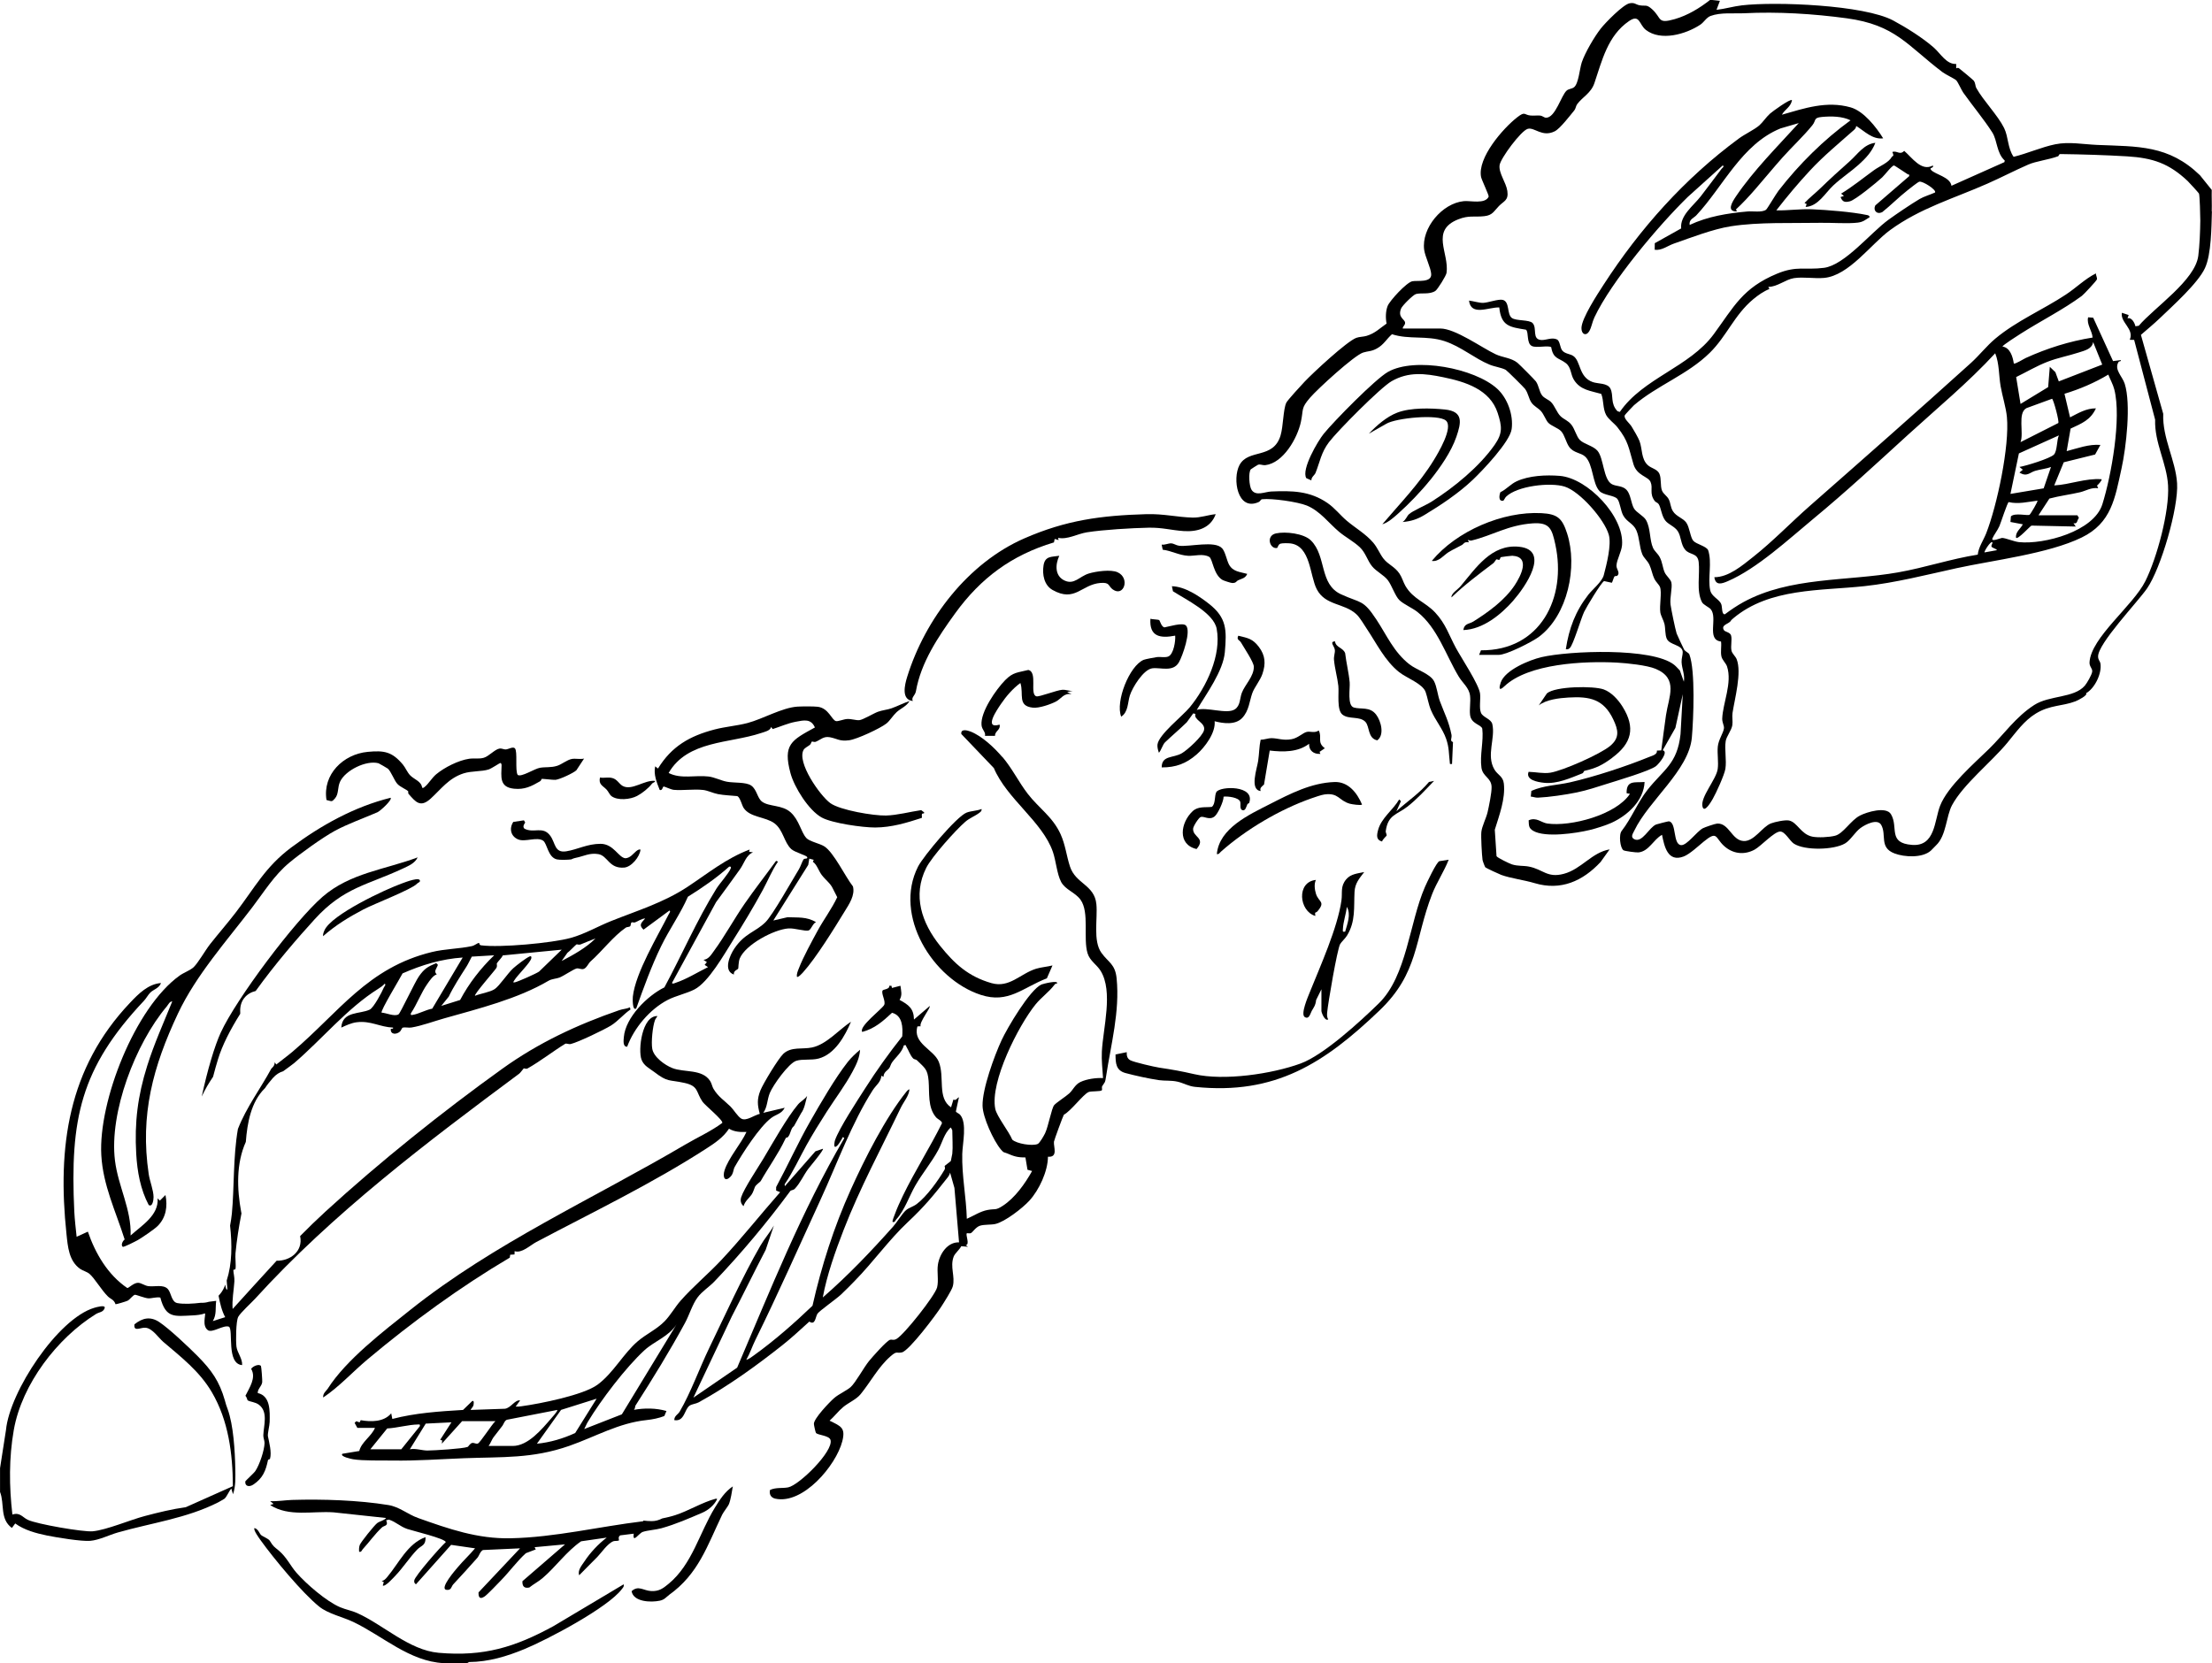 <?xml version="1.0" encoding="UTF-8"?>
<svg id="Ebene_1" data-name="Ebene 1" xmlns="http://www.w3.org/2000/svg" viewBox="0 0 483.87 363.9">
  <path d="M483.85,46.27c-.11,3.4-.11,9.35-1.52,12.39-1.54,3.33-7.1,8.3-9.92,11.01-1.26,1.21-2.77,2.44-4.09,3.6l4.88,17.27c-.21,5.32,2.71,10.15,3.03,15.19.34,5.32-3.52,18.6-6.56,23.01-2.06,2.99-10.79,12.1-10.72,14.92.02.76.42.99.51,1.48.37,2.17-1.22,5.47-3.15,6.55.48.4-1.73,1.54-2.31,1.76-2.91,1.11-5.53.76-8.66,2.67-2.57,1.57-4.22,3.95-6.31,6.48-3.39,4.1-9.58,9.02-12.03,13.58-1.3,2.43-1.23,6.64-3.49,8.78-.36.34-.89.94-1.14,1.16-1.83,1.65-5.81,1.44-7.96.61-3.38-1.29-1.68-4.04-2.89-6.22-.83-1.49-3.49-.11-4.55.67-1.19.88-2.18,2.66-3.36,3.36-2.44,1.45-8.84,1.6-11.21.05-.88-.57-1.92-2.65-2.98-2.65-1.33,0-4.21,3.21-5.62,3.97-2.32,1.25-4.83.9-6.73-.87s-1.36-3.37-4.39-.89c-1.11.91-3.05,2.74-4.38,3.25-3.5,1.33-4.23-2.21-4.74-4.74-1.9,1.04-2.84,3.6-5.14,3.85-.48.05-2.99-.28-3.29-.47-.74-.48-1.08-3.48-.36-4.28,2.07-2.66,3.57-6.35,5.6-8.92,3.52-4.45,6.54-5.67,7.24-12.21l.49-8.74-1.61,7.37-2.78,4.9c1.37.32-.81,2.94-1.44,3.45-1.32,1.07-8.75,3.26-10.86,3.93-1.77.56-4.32,1.41-6.51,1.85-2.44.5-6.03,1.03-8.49,1.14-.56.02-1.02-.19-1.56-.24l.13-1.24c2.69-1.21,5.62-1.23,8.44-1.87,5.33-1.21,12.27-3.49,17.34-5.56.7-.28,1.83-.55,1.68-1.39l.96-.04c.35-2.56.65-5.15,1.03-7.71.6-4.03,2.79-8.01-2.25-10.13-1.93-.81-6.31-1.25-8.48-1.37-7.16-.38-19.37.19-24.62,5.18-1.27,1.21-1.17.29-.81-.8.93-2.76,6.26-4.95,8.95-5.58,5.98-1.39,24.26-2.15,29.02,1.7.45.36.82.83,1.23,1.23l.87,2.45c.27-1.48-.45-2.9-.5-4.3-.03-.83.28-1.63.25-2.21-.1-1.64-2.87-1.45-3.5-2.91-.38-.88-.27-2.27-.49-3.2-.2-.84-.8-1.81-.91-2.54-.23-1.49.38-4.47-.08-5.57-.23-.55-.9-1.12-1.21-1.75-.47-.95-.63-2.11-1.09-3.09s-1.23-1.48-1.58-2.36c-.64-1.63-.59-3.56-1.26-5.14s-2.05-1.81-2.88-3.28c-.6-1.05-.68-2.82-1.29-3.63s-3.04-.8-3.92-1.74c-1.57-1.67-1.36-5.82-3.09-7.5-.96-.93-2.57-.78-3.55-2.18-.67-.96-.98-2.55-1.72-3.38-.66-.74-2.23-1.19-2.88-1.92-.5-.56-.94-1.82-1.56-2.51s-1.52-1.05-2.08-1.86c-.64-.95-.66-1.95-1.39-2.99-.21-.3-3.98-4.05-4.24-4.18-.95-.5-2.43-.68-3.54-1.14-3.3-1.36-6.23-3.96-9.87-5.15-3.92-1.28-7.7-.28-11.47-1.5-1.23,1.08-1.78,2.28-3.29,3.11-1.25.7-1.91.54-3.03.9-1.98.65-9.95,7.96-11.58,9.85-2.08,2.41-1.41,2.46-2.03,5.35-.76,3.51-3.83,8.99-7.8,9.44-.55.06-1.03-.25-1.56-.1-.09.03-1.53.94-1.59,1.01-.57.68-.36,3.7.17,4.5.95,1.44,2.9.41,4.31.35,4.56-.19,8.41-.14,12.28,2.51,1.63,1.12,2.78,2.66,4.23,3.89,1.9,1.6,4.18,2.9,5.79,4.8.95,1.12,1.42,2.42,2.21,3.45,1.05,1.37,2.49,1.75,3.55,3.35.56.85.81,1.85,1.28,2.66,1.7,2.91,4.33,3.5,6.5,5.81,2.34,2.5,3.03,4.97,4.55,7.77,1.18,2.18,5.04,7.98,5.28,9.99.15,1.24-.25,3.17.21,4.22.42.98,2.21,1.31,2.47,2.45.71,3.12-1.37,6.78.44,9.9.73,1.26,1.89,1.47,2.08,3.1.38,3.32-1.02,6.99-1.98,10.11l.38,5.78c.17.35,2.84,1.63,3.37,1.8,1.33.42,2.5.24,3.71.48,3.11.6,3.99,2.55,7.62,1.59,3.88-1.03,6.13-4.69,10.04-5.35l-1.98,2.76c-3.91,4.19-8.7,6.33-14.4,4.63-2.42-.72-5.22-1.05-7.31-1.8-.4-.14-3.38-1.52-3.5-1.67s-.57-1.35-.61-1.61c-.15-1.04-.37-5.13-.26-6.14.13-1.23,1.03-2.92,1.36-4.3.3-1.29.92-4.32.88-5.54-.06-2.04-1.94-2.21-2.22-4.21-.39-2.77.51-5.76.18-8.55-.28-.92-2.43-1-2.67-3-.15-1.31.16-2.87,0-4.19-.2-1.75-1.62-2.76-2.47-4.18-2.84-4.71-4.64-10.67-9.05-14.16-1.09-.86-2.99-1.68-3.92-2.56s-1.69-3.27-2.55-4.39-2.51-1.89-3.44-3.03c-1.05-1.28-1.41-2.98-2.7-4.19-1.36-1.27-3.14-2.2-4.53-3.37-2.25-1.89-4.15-4.55-7.06-5.74-1.99-.81-7.61-1.61-9.74-1.38-.41.05-.34.43-.83.64-4.62,2.02-5.72-5.13-4.16-8.09,1.93-3.67,7.41-1.2,9-6.51.6-2.01.56-5.63,1.24-7.13.25-.56,3.34-3.91,4.01-4.62,1.81-1.92,9.26-8.85,11.32-9.6.68-.25,1.57-.22,2.27-.44,1.87-.58,2.81-1.61,4.35-2.68-.24-1.2-.22-2.67.22-3.83s4.14-5.18,5.41-5.43c1.09-.22,4.23.37,4.13-1.56-.07-1.37-1.33-3.79-1.54-5.33-.63-4.76,3.96-10.19,8.68-10.64,1.43-.14,4.68.71,5.43-.99.11-.24-1.53-3.65-1.66-4.29-.83-4.19,4.79-10.65,7.92-13.08,1.75-1.36,1.46-.52,2.85-.38.73.08,1.46-.05,2.19.02.45.05.84.46,1.24.47,2.07.02,3.33-4.92,4.54-5.96.42-.36,1.11-.35,1.58-.7,1.01-.76,1.24-4.06,1.7-5.44.7-2.11,2.77-5.64,4.16-7.41.99-1.26,4.87-5.25,6.3-5.53,1.11-.22,1.33.27,2.17.43,1.3.25,1.47-.29,2.73.84,2.21,1.98,1.08,3.31,4.96,2.2,2.87-.83,5.47-2.41,7.79-4.24l2.11.23-.74,1.97c1.87-.21,3.67-.76,5.54-.98,7.37-.86,26.75-.1,33.12,3.32,2.82,1.51,6.48,3.81,8.86,5.91,1.5,1.32,2.81,3.74,4.91,3.58v.98c.22-.12.4-.16.62-.02s3.1,2.54,3.22,2.71c.43.62.28,1.1.58,1.64,1.53,2.75,4.68,5.93,6.06,8.72.96,1.95.75,4.39,2.08,6.3,2.99-.72,6.11-2.13,9.11-2.74s6.11.01,9.23.14c8.85.37,15.56-.01,22.42,6.63l2.58,3.21c-.04,1.55.05,3.12,0,4.68ZM306.81,71.88h8.25c3.29,0,9.11,4.23,12.1,5.63,1.57.74,3.4.76,4.78,1.87.42.34,3.8,3.74,4.04,4.08.66.96.71,2.24,1.36,3.07.5.64,1.42.9,1.97,1.47.8.82,1.23,2.27,2.08,3.09.74.7,1.6.9,2.35,1.84s1.09,2.56,1.84,3.33c.86.89,2.91,1.29,3.83,2.33,1.44,1.62,1.28,6.37,3.22,7.37.95.49,2.29.28,3.19,1.24s.97,2.96,1.61,4.05c.53.9,2.12,1.63,2.64,2.55,1.03,1.84.74,4.33,1.53,6.09.33.73,1.04,1.23,1.45,2,.61,1.12.63,2.3,1.09,3.34.33.76,1.31,1.51,1.47,2.22.26,1.14-.38,3.31-.18,4.85.16,1.15,1,5.24,1.33,6.31.06.19,1.53,3.37,1.64,3.53.35.5,1.01.68,1.15,1.06,1.33,3.56.9,14.09.54,18.17-.63,7.17-9.45,13.79-12.6,20.4-.3.63-.88,1.38-.02,1.84,1.76.93,3.25-2.58,4.81-3.21.23-.09,2.62-.7,2.76-.69,1.77.17.83,5.11,2.72,5.21,1.27.06,3.35-2.92,4.71-3.68.43-.24,2.73-1.02,3.17-1.04,2.6-.12,3.17,3.66,5.75,3.82,2.34.14,4.1-3.14,6.01-3.86.87-.33,3.07-.8,3.94-.63,1.82.37,2.59,3.01,5.09,3.53,1.26.26,3.74.13,5-.2,1.79-.46,3.41-3.37,5.43-4.41,1.49-.77,5.74-2.07,6.79-.29,1.7,2.88-.78,6.31,4.62,6.71,5.09.37,4.85-5.31,6.13-8.58,1.67-4.27,7.47-9.27,10.71-12.44s5.82-6.98,9.87-9.59c3.35-2.15,8.68-1.49,11.05-4.21.49-.56,1.53-2.37,1.63-3.06.11-.77-.64-1.09-.58-2.08.31-5.44,9.54-12.37,12.22-17.77,2.54-5.11,5.28-15.27,4.96-20.91-.28-4.92-2.99-9.27-2.83-14.4l-4.59-17.46-.96-.02c1.04-2.38-2.1-3.76-1.72-5.91l1.48.49-.25.74c.87-.34,1.59,1.01,1.73,1.72l.73-.11c3.43-4.02,12.32-9.92,13.02-15.29.29-2.24.42-5.47.44-7.75,0-.87-.11-5.48-.29-5.89-.08-.17-2.15-2.43-2.45-2.72-4.1-3.87-7.61-5.07-13.29-5.42-4.62-.28-9.96-.44-14.55-.5-.42,0-.3.4-.55.49-2.11.77-4.79,1.06-6.52,1.82-3.04,1.33-5.81,2.79-8.89,4.15-7.41,3.28-14.68,5.33-21.33,10.19-4.23,3.1-8.99,9.95-14.42,10.45-2.09.19-4.54-.27-6.6.05-1.85.29-3.65,1.93-5.6,1.91l.24.47c-1.22.46-2.54,1.39-3.55,2.24-4.12,3.44-5.78,8.05-9.48,11.7-4.87,4.81-11.53,7.14-16.59,11.48-.22.19-1.95,2.05-2.01,2.18-.33.72,1,1.72,1.47,2.47.44.69,1.47,2.48,1.74,3.19.66,1.75.33,3.94,1.84,5.3.76.69,2.09.84,2.53,1.9s.15,2.6.55,3.64c.3.77,1.12,1.16,1.5,1.95.42.87.34,1.68.89,2.56.73,1.18,2.21,1.5,2.92,2.5.75,1.06.88,3.25,1.55,3.99s2.84,1.16,3.24,2.05c.89,2.73-.1,5.99.43,8.68.31,1.57,2.06,2,2.46,3.2.22.65.04,2.24.78,2.13,1.28-.96,2.62-1.87,4.02-2.64,10.21-5.59,22.64-4.54,33.86-6.52,5.89-1.04,11.53-2.95,17.42-3.88.17-1.62,1.25-3.15,1.85-4.67,2.37-6.05,5.14-19.1,4.53-25.45-.2-2.1-1.01-4.59-1.38-6.75-.41-2.4-.27-4.9-1.18-7.19-5.92,6.42-12.64,11.97-19.09,17.85-6.94,6.33-13.47,12.4-20.74,18.41-5.34,4.42-12.28,10.86-18.65,13.6-1.37.59-2.68,1.03-2.96-.86,3.13,0,6.1-2.55,8.49-4.44,4.35-3.44,8.27-7.54,12.44-11.2,11.79-10.36,23.58-20.74,35.22-31.26,1.84-1.67,3.4-3.69,5.3-5.29,4.61-3.87,10.46-6.35,15.46-9.66,2.25-1.48,4.17-3.43,6.57-4.63-.05.43.31.91.21,1.31-.07.3-2.85,3.28-3.29,3.61-4.07,3.01-9.05,5.51-13.39,8.28-.41.26-4.11,2.61-3.96,2.81,1.68.26,2.24,2.25,2.46,3.7.26.22,2.13-.98,2.62-1.2,4.66-2.12,9.55-3.66,14.62-4.47-.12-1.53-1.37-2.93-.98-4.43l1.11.09,4.34,9.49,1.69-.22c.09.37-.34.19-.49.42-1.03,1.63.83,3.12,1.35,4.75,1.41,4.42.33,13.88-.69,18.52-1.43,6.52-2.2,11.97-8.74,15.14-7.3,3.55-19.43,4.97-27.33,6.7-6.62,1.45-13.4,3.2-20.15,3.93-9.64,1.05-20.75.36-28.69,7.02-.74.62-.42.46-.7.74-.58.58-2.03.79-1.37,1.87.25.4,1.34.44,1.56,1.15.27.91-.13,2.32.1,3.35.14.64.87,1.22,1.12,1.84,1.17,2.93-.42,8.65-.9,11.78-.13.87.09,1.81-.04,2.67-.17,1.13-1.29,2.46-1.45,3.48-.29,1.85.23,4.17-.07,6.08-.2,1.29-2.05,5.36-2.77,6.59-.3.52-1.81,3.16-2.22,1.73-.59-2.06,2.99-5.97,3.31-8.28.21-1.54-.13-3.34.02-4.9s1.25-3.01,1.35-4.04c.06-.55-.41-1.26-.38-2.11.13-3.4,2.23-7.79,1.05-11.4-.24-.72-1.07-1.42-1.23-2.21-.22-1.05.06-2.18-.08-3.24-3.28-.37-.63-5.18-2.27-7.09-.34-.39-1.6-.97-1.88-1.49-1.31-2.45-.43-6.17-.74-8.81-.25-2.09-1.93-1.47-2.96-2.7-.98-1.16-.84-2.86-1.61-4.05-.7-1.08-2.09-1.45-2.78-2.39-.78-1.06-.88-2.71-1.4-3.53-.22-.34-.65-.4-.86-.68-1.26-1.71-.31-2.77-.92-4.18-.53-1.24-2.97-1.33-3.74-3.89-1.05-3.51-1.06-5-3.51-8.08-.69-.87-1.95-1.72-2.47-2.69-.76-1.45-.48-3.13-1.06-4.6-2.33-.69-4.58-.81-6-3.11-.74-1.21-.55-2.71-1.77-3.64-1.51-1.16-2.73-.85-3.18-3.47-.67-.45-3.18.21-4.19-.24-1.28-.57-.67-3.08-1.33-3.59-3.6-.58-5.42-.79-5.84-4.87-2.29-.09-6.2,1.98-6.62-1.5.93.11,2.16.51,3.06.5,1.11-.02,3.39-.9,4.33-.65,1.57.42.85,3.11,1.98,3.95.93.69,3.8.34,4.54,1.12,1.07,1.14-.25,3.63,1.98,3.71.97.03,2.27-.63,3.32-.14.74.35.64,1.8,1.22,2.47s1.64.71,2.29,1.1c1.79,1.08,1.18,4.68,4.37,5.78,1.16.4,3.23.16,3.85,1.44.74,1.51-.09,3.21,1.54,4.93l.51.15c5.09-7.41,15.24-9.78,20.54-17,4.45-6.06,6.31-10.11,13.84-13.24,4.35-1.81,6.18-.75,10.29-1.29,4.52-.59,10.25-7.74,14.1-10.52,1.9-1.37,4.82-3.35,6.8-4.53.92-.55,2.36-.96,3.38-1.43.4-.55-2.72-2.57-3.45-2.36-.35.1-2.11,1.52-2.57,1.88-1.91,1.49-3.65,3.28-5.55,4.79-1.17.55-2.03-.4-1.5-1.48l7.41-6.4c.1-.49-.11-.3-.31-.42-.55-.32-2.83-1.92-3.01-1.92-.46,0-2.02,2.08-2.58,2.6-1.16,1.07-5.84,4.93-7.07,5.24-1.14.28-1.61.12-2.04-.93l.74-.25-.62-.5c2.53-1.53,4.8-3.4,7.19-5.13,1.27-.92,3.19-1.62,3.88-2.89.15-.27.63-.02.14-1.09,1-.39,1.64.77,2.59-.25,1.71,1.46,3.78,4.6,6.27,3.2.33.65-.92.37-.37.99.84.96,4.18,1.53,4.44,3.45l11.58-5.17.08-.34c-1.82-1.68-1.59-4.35-2.72-6.15-1.75-2.76-4.44-6.01-6.36-8.72-.41-.59-1.16-2.32-1.54-2.7-.34-.34-2.29-1.25-3.01-1.79-7.76-5.89-10.29-10.33-20.96-11.78-7.33-.99-15.07-1.47-22.42-1.1-2.28.11-5.11-.23-7.34.59-.92.34-1.44,1.38-2.26,1.92-3.16,2.09-8.64,3.66-11.89,1.14-1.5-1.16-1.32-3.56-3.69-1.94-4.69,3.21-5.92,8.71-7.58,13.59-.74,2.19-2.59,3.01-3.77,4.6-.29.4-.31.98-.62,1.35-.94,1.14-3.12,4-4.28,4.58-2.78,1.38-4.45-.98-5.93-.53s-5.91,6.42-6.13,7.92c-.26,1.73,1.43,3.81,1.69,5.66.3,2.08-.73,2.17-1.84,3.3s-1.38,2.02-3.19,2.22c-2.23.25-3.35-.24-5.71.69-6.18,2.45-1.93,7.39-2.56,11.72-.09.63-1.96,3.63-2.45,3.95-1.3.84-3.08.35-4.25.68-.62.17-3,2.54-3.24,3.16-.8,1.97.79,2.3.87,3.08.06.63-.56.78-.51,1.34ZM450.36,83.45l9.5-3.68-1.99-4.93c-.22,1.51-1.83,1.86-3.13,2.28-2.24.73-4.59,1.16-6.84,2.03-2.38.92-4.59,2.24-6.87,3.35l.96,5.88,6.04-3.68.36-4.44,1.22,1.17.75,2.03ZM445.93,112.75h8.5l.33.57c-.47.56-.25,1.37-1.19,1.16l.49.73-9.68-.21c-.42.23-2.98,3.11-3.37,2.67-.19-1.26.97-1.95,1.48-2.95l-2.71-.51.1-1.22c.82-.86,3.65-.09,4.08-.36.22-.14,1.88-2.94,1.73-3.08-2.07.25-4.2.81-6.29.31-.28.05-1.71,4.5-2.04,5.27-.38.88-1.25,2-1.52,2.67-.35.87,1.84-.1,2.09-.1.78,0,2.63.81,3.72.92,5.5.56,16.38-2.34,18.24-8.29,1.97-6.28,4.21-18.87,2.61-25.12-.29-1.13-.9-2.17-1.31-3.25-2.99,1.8-6.26,3.19-9.59,4.2l1.22,5.16c1.84-.94,3.51-1.98,5.66-1.97-1.18,2.56-3.11,3.3-5.54,4.43l-.86,4.93c2.39-.62,4.89-1.57,7.38-1.36l-1.16,2.1-6.86,1.7-2.08,5.06c3.43-.17,6.83-1.62,10.34-1.35.22.18-.84,1.31-.98,1.38l.25.59c-1.51-.23-2.68.57-3.94.87-2.23.52-4.52.79-6.73,1.39l-2.38,3.65ZM441.99,96.74l8.26-4.18c.23-.38-1.02-5.05-1.36-5.31l-5.61,2.05c-2.01,1.08-.51,5.48-1.3,7.45ZM450.36,95.27l-8.73,3.94-1.85,8.86,7.27-1.22,1.6-4.68c-1.09.43-2.38.52-3.46.85-1.23.37-1.81,1.4-3.44.37l.74-.61-.74-.61c1.41-.22,6.69-1.85,7.53-2.69.76-.77.6-3.17,1.09-4.2ZM435.83,118.66c-.37-.39-1.88,2.07-1.72,2.21l2.71-.49c-.06-.31-1.06-.48-1.18-.79-.11-.29.24-.61.2-.93Z"/>
  <path d="M0,321.3l1.31-8.42c.79-8.36,11.32-24.36,19.32-26.73.37-.11,2.49-.74,2.27.05-.32.96-1.19.87-1.9,1.31-8.45,5.23-16.21,15.33-17.98,25.36-1.08,6.11-1.02,12.37-.31,18.52,1.66-.55,2.17.58,3.39,1.16,1.92.92,12.11,2.7,14.19,2.5,3.01-.28,8.22-2.51,11.43-3.35,2.95-.78,5.89-1.5,8.92-1.92l10.3-4.6c-.03-7.08-.95-14.35-4.6-20.56-2.67-4.56-6.71-7.68-10.64-11.03-1.03-.88-2.32-2.91-3.84-3.08-1.08-.12-2.66,1.02-2.45-.74,1.75-1.41,3.48-1.79,5.43-.5,2.22,1.48,6.44,5.48,8.41,7.47,3.03,3.07,4.74,5.47,5.95,9.71.26.92.24.91.59,1.85,1.29,3.51,1.61,9.27,1.68,13.09.03,1.86.12,3.78-.5,5.55l-.37-1.23c-.54.57-.93,1.7-1.49,2.21-.06.06-1.25.73-1.4.81-6.92,3.5-14.58,4.48-21.96,6.59-1.86.53-4.07,1.66-6.01,1.82s-7.3-.73-9.45-1.16c-2.36-.48-5-1.2-6.96-2.64l-.73.98c-2.69-1.97-1.56-5.23-2.59-7.88v-5.17Z"/>
  <path d="M97.02,363.9c-7.47-.4-13.23-5.89-19.69-8.99-2.25-1.08-5.55-1.81-7.48-3.36-3.73-2.99-9.95-10.52-12.82-14.51-.29-.41-1.68-2.29-1.37-2.69.78.13,1.17,1.28,1.4,1.48.5.44,1.64.8,1.96,1.3.8,1.3.9,1.25,1.94,2.12,1.77,1.49,2.55,3.34,3.89,4.87,2.18,2.48,6.56,6.28,9.56,7.55,1.21.51,2.53.74,3.67,1.25,5.74,2.55,11.39,8.15,17.87,8.72,9.87.86,16.65-1.21,25.13-5.84l15.35-9.15c.11.5-.11.66-.36,1-3.04,4.1-16.28,11.08-21.31,13.16-3.92,1.62-7.86,2.81-12.16,2.85l-.39.23h-5.17Z"/>
  <path d="M169.78,188.34c-2.27,3.13-4.67,6.19-6.88,9.38-2.28,3.29-4.37,7.14-6.69,10.3-.6.82-1.19,1.87-2.32,2l.74.49-.49.61.74.49c-2.39,1.17-4.6,2.6-7.14,3.45-.21.07-.64.3-.74,0l9.63-17.65c1.77-2.36,3.46-4.77,5.2-7.16,1-1.37,1.32-3.1,2.89-3.76l-.86-.12.12-.49c-5.13,1.93-9.16,5.24-13.61,8.18-5.24,3.45-10.88,5.15-16.67,7.46-2.96,1.18-5.77,2.85-8.86,3.7-4.1,1.13-15.48,2.17-19.6,1.62-.48-.06-.32-.53-.48-.52-.32.01-.94.56-1.53.69-2.76.6-5.92.6-8.77,1.3-14.02,3.42-20.28,13.15-30.44,21.78-1.15.98-2.4,1.87-3.58,2.83l-.36-.49c.01.4-.1.7-.35,1-.12.14-.25.28-.39.41-2.36,4.36-5.45,8.44-7.3,13.19-1.07,6.13-.78,12.91-1.32,18.51-.08.86-.23,1.74-.39,2.63.46,4.17.45,8.32-.74,12.02.04.66.09,1.32.15,1.98-.37.01-.42-.84-.46-1.12-.07.17-.12.35-.19.52-.33.79-.78,1.42-1.28,1.94.32,1.62.67,3.25,1.45,4.69l-2.71.86c.88-1.46.52-2.86.74-4.43-.49.06-1.03.13-1.59.2-.57.18-1.15.25-1.73.22-1.81.21-3.71.34-5.17.07-1.33-.25-1.32-2.25-2.09-3.08-1-1.07-2.93-.44-4.29-.63-.79-.11-1.54-.73-2.24-.73-.95,0-2.09,1.22-2.34,1.14-4.26-2.89-6.98-7.55-8.62-12.33l-2.46,1.12c-.19-1.78-.42-3.76-.51-5.53-.95-20.19,1.32-31.32,15.26-46.13.48-.51.89-1.3,1.37-1.77.7-.69,1.93-.95,2.34-2.09-2.79.2-4.96,2.39-6.77,4.31-13.58,14.31-15.93,31.55-13.91,50.6.29,2.77.52,5.88,2.97,7.62.63.44,1.52.63,2.08,1.12,1.15,1,2.6,3.54,4.01,4.92.61.6,1.32.66,1.67,1.71.16.04,2.34-.62,2.64-.77.57-.3,1.12-1.21,1.64-1.31.15-.03,2.15.75,2.89.79.76.03,1.78-.34,2.63-.17,1.2,4.57,3.07,4.09,7.1,3.9.88-.04,1.83-.14,2.66-.44.23.32-.71,2.7.65,3.68.94.68,3.44-1.23,4.61-.76,1,.75-.62,8.11,2.87,8.4.1-1.43-1.07-2.7-1.24-4.05-.15-1.21-.12-5.55.39-6.51.48-.89,2.84-3.04,3.68-3.95,16.96-18.66,37.57-34.24,57.79-49.26.27-.2.92-1.12.98-1.15.11-.06.49.21.86,0,2.82-1.6,5.54-3.74,8.21-5.38.26-.16.74.15,1.23.04,1.62-.39,7.25-3.09,8.79-4.04,1.55-.96,2.83-2.56,4.26-3.5l-.11-.48c-.74.35-1.57.35-2.34.62-9.21,3.18-17.68,7.14-25.59,12.82-13.07,9.38-26.82,20.39-38.68,31.25-1.9,1.74-3.74,3.53-5.54,5.36.7,3.35-2.24,5.47-5.14,5.39-3.24,3.49-6.41,7.04-9.62,10.56-.17-1.97.25-4.04.38-6.02.06-.96-.21-1.76-.23-2.49,0-.12.43-.07.47-.27.14-.63-.09-2.55,0-3.41.28-2.92.74-5.83,1.31-8.73-.02-.07-.04-.14-.05-.22-.96-5.13-1.12-10.72,1-15.42.32-4.13,1.12-8.72,4.14-11.71v.03c.51-.78,1.11-1.54,1.76-2.28.72-.81,1.49-1.28,2.27-1.5.91-.68,1.91-1.37,2.4-1.78,6.04-5.17,11.59-11.99,18.43-16.28.5-.31.98-.64,1.37-1.09.37.19-.07.59-.17.82-.43,1.02-2.2,4.4-3.09,4.84-2.12,1.05-6,.27-6.23,3.94,1.08-.49,2.18-1.02,3.39-1.17,3.05-.38,5.01,1.04,7.94,1.17.11.42-.5.12-.51.38-.03,1.18,1.24,1.17,2.01.5.27-.24.41-.83.64-.88.5-.12,1.27.08,1.89-.02,2.23-.37,4.89-1.36,7.12-1.99,7.57-2.14,16.1-4.26,22.88-8.25.68-.4,1.77-.45,2.38-.69.96-.39,3-1.79,3.71-1.98.49-.13.98.26,1.56.1.63-.17,1.09-1.27,1.48-1.61,2.58-2.28,4.97-5.51,7.76-7.44.24-.17.78-.09.97-.33.14-.17.06-.62.29-.81.12-.09.52.1.75,0,.73-.28,1.4-.82,2.22-.86-.77.92-1.51,1.37-.37,2.45l5.67-4.18c.35.17-.05.6-.16.82-2.41,4.76-7.27,12.81-7.84,18.01-.04.35-.14,3.24.74,2.59,1.61-4.52,3.35-9.32,5.45-13.63,1.79-3.68,4.21-7.06,5.86-10.82,3.15-1.96,6.23-4.09,9.01-6.57.31-.09.49.05.36.36-.48,1.19-2.38,3.23-3.16,4.48-4.28,6.9-7.51,14.44-11.36,21.57-3.73,1.82-8.52,6.59-8.87,10.89-.06.71-.26,2.14.73,2.09,1.5-4.11,4.97-8.21,8.86-10.23,1.8-.93,4.07-1.39,5.84-2.29,3.07-1.56,6.55-7.74,8.45-10.76,2.26-3.58,4.49-7.28,6.5-10.98,1.13-2.08,2.01-4.3,3.35-6.25l-.36-.12ZM90.24,222.07c-.38.05-.42.03-.36-.36,1.38-2.05,2.2-4.45,3.63-6.47.49-.69,1.24-1.83,2.03-2.04-.75-.68,0-1.29.25-2.09l-.37-.38c-1.88.79-2.6,1.22-3.77,2.88-.91,1.28-4.07,8.08-4.47,8.33-.9.55-2.7-.33-3.7-.37-.33-.36,4.08-7.58,4.58-8.59,4.21-1.85,8.53-3.16,13.15-3.47l-6.66,11.19c-1.34.22-3.06,1.2-4.3,1.36ZM96.52,220.1l1.64-2.03c.98-2.07,2.54-4.48,3.89-6.59.39-.62.81-1.53,1.16-2.17l4.89-.29c-2.96,2.85-5.52,6.14-7.45,9.78l-4.12,1.29ZM117.93,212.58c-.66.46-4.53,2.18-5.28,2.35-.56.13-.33-.12-.16-.41.66-1.11,3.61-3.95,3.74-4.88.04-.32-.03-.5-.37-.37-.74.3-2.91,1.97-3.58,2.58-1.26,1.14-2.99,3.84-4.06,4.56-1.02.69-3.11.98-4.31,1.47-.31-.25,4.39-5.59,4.66-6.07.28-.51.04-.89.11-1.01.25-.46,1.05-1.16,1.3-1.75l12.9-1.26-4.94,4.78ZM122.87,210.25l1.25-1.77c.38-.24,1.85-1.79,2-1.85.12-.05.51.16.87.02,1.09-.44,2.17-.9,3.27-1.31-2.03,2.04-4.82,3.58-7.38,4.92Z"/>
  <path d="M219.25,165.59c2.19,2.58,3.57,5.5,5.57,8.1,2.41,3.13,5.45,5.02,7.18,8.83,1.07,2.37,1.28,4.71,2.05,7.06,1.25,3.84,5.36,3.99,5.78,8.25.32,3.17-.8,8.05,1.13,10.69,1.53,2.1,2.99,2.42,3.3,5.56.72,7.27-1.24,14.41-2.32,21.51-.22,1.44-.17.99-.83,2.06-.16.26.04.73-.08.89-.26.34-2.35.15-2.92.41-1.19.53-3.88,4.18-5.39,4.95-.2.32-2.14,5.6-2.17,5.91-.11,1.17.96,3.45-1.31,3.29-.03,3.17-1.91,7.24-4.06,9.6-1.47,1.62-5.36,4.64-7.45,5.11-.95.21-2.41.09-3.33.37s-1.59,1.38-1.97,1.6c-.29.17-.85,0-.93.06-.35.31.73,2.52-.25,2.59l.49.37-1.47-.13c-.39.8-1.38,1.54-1.66,2.29-.84,2.24.37,4.33-.18,6.47-.22.88-1.9,3.48-2.49,4.41-1.1,1.75-7.07,9.72-8.66,10.07-1.24.27-.99-.45-2.53.9-2.6,2.27-4.37,5.65-6.51,8.26-.93,1.14-2.65,1.84-3.82,2.82-1.03.86-1.93,2.06-2.95,2.96,2.48,1.22,3.54,1.53,2.78,4.51-1.37,5.3-8.6,13.89-14.67,12.55-.94-.21-1.36-.97-1.14-1.9,1.3-.61,2.75-.32,3.98-.57,2.4-.48,9.93-7.89,9.26-10.36-.28-1.02-2.83-1.05-3.19-1.56-.11-.15-.45-1.71-.45-1.97-.03-1.16,3.42-4.77,4.41-5.63,1.06-.92,2.77-1.66,3.62-2.41,1.07-.95,2.87-4.28,4.02-5.7.68-.83,3.89-4.49,4.64-4.67.41-.1.67.2,1.35-.16,1.65-.88,8.45-9.48,8.91-11.29.38-1.51-.07-3.41.18-5,.36-2.31,2.06-4.94,4.62-4.86l-1.01-11.91-.95-3.35c-.07.38-.3.77-.54,1.07-3.13,3.98-5.06,6.35-8.7,9.76-4.14,3.88-7.58,8.76-11.7,12.95-.84.86-1.9,1.95-2.95,2.93s-4.62,3.48-5.1,4.14-.45,2.67-1.8,1.75c-1.95,1.75-3.87,3.57-5.93,5.19-5.42,4.28-11.6,8.81-18.28,12.48-.59.32-1.46.37-1.98.72-1.14.78-1.1,3.56-3.35,3.17,0-.96.79-1.2,1.19-1.88,2.43-4.16,4.33-9.52,6.48-13.96,3.47-7.17,7.23-15.51,11.16-22.32.88-1.53,2.09-2.88,2.96-4.43l-1.8,5.34c-2.53,4.83-4.93,9.8-7.41,14.56l-8.4,17.77,9.57-6.56c7.25-16.96,14.1-34.26,23.43-50.2-.41-.52-.39-.02-.55.2-.35.5-.7,1.34-1.3,1.65-.56.28-.25-1.21-.18-1.4.96-2.72,4.9-8.7,6.61-11.38,2.48-3.9,5.23-7.73,8.1-11.35.15-1.93.09-4.57-2.23-5.17-1.99,1.85-3.79,3.46-6.51,4.19-.87-1.13,4.42-5.08,4.8-5.92s-.74-2.52-.34-3.16c.16-.24,1.59-.26,1.44-1.02h.48s.11.48.11.48l1.86-.48c.14,1.14.46,2.01-.19,3.09,1.94,1.07,3.11,1.85,3.15,4.3l3.44-2.95c.29.31-2.39,3.65-1.98,4.42l-.7.03c-1.12,3.74,3.56,5.03,4.66,7.73,1.37,3.37-.41,7.93,2.69,9.98l.52-1.71c.58.32.75-.3,1.21-.5l-.67,3.09c.04.26.67.45.91.73,1.59,1.81.54,6.27.48,8.61-.11,4.76.87,9.41,1,14.17,1.54-.67,2.91-1.63,4.58-1.94s1.65.16,3.28-.9c2.69-1.75,4.88-4.86,6.42-7.62l-1.01-.27-.45-2.7c-1.76.02-2.53-.25-4.04-.9-.63-.27-.66-.03-1.34-.85-1.61-1.93-3.96-7.04-4-9.56-.07-3.66,2.57-10.9,4.16-14.33,1.24-2.69,6.19-11.07,8.73-12.2.3-.13,3.88-1.05,3.38-.19-.29-.05-.42.1-.58.31-1.19,1.55-2.86,2.72-4.1,4.25-3.75,4.63-10,16.95-8.81,22.84.34,1.66,3.01,4.98,3.72,6.74.96.9,4.42,1.46,5.58.94.43-.2,1.36-1.83,1.6-2.34.7-1.44,1.41-5.43,1.98-6.14.45-.55,2.58-1.91,3.32-2.59.82-.75,1.23-1.91,2.44-2.49,1.38-.65,3.44-.94,4.94-.85-.12-1.93-.36-3.85-.26-5.8.26-5.14,2.54-13.14-.28-17.68-.83-1.34-2.33-2.16-2.84-3.8-1.02-3.28.45-8.98-1.55-11.75-1.17-1.62-3.33-2.17-4.24-3.89s-1.12-4.57-1.8-6.57c-2.28-6.62-10.07-11.58-12.92-18.35l-7.11-7.44c-.18-1.2,1.29-.83,2.03-.54,2.51,1,5.17,3.5,6.9,5.54ZM208.31,252.48c.16-1.54,0-3.56,0-5.17,0-.04-.3-.65-.37-.61-1.43,1.36-1.81,3.28-2.7,4.93-1.46,2.71-3.45,5.05-5.02,7.78-1.3,2.25-2.35,5.45-4.17,7.4-.24.26-.25.69-.79.56-.15-.17.41-1.47.52-1.78.42-1.17,1.09-2.64,1.73-3.97,2.61-5.39,5.88-10.48,8.54-15.84.05-.52-.92-.87-1.3-1.32-1.87-2.18-1.4-5.42-1.62-7.98s-.82-2.79-2.54-4.48c-.22-.22-.63-.19-.83-.4-.7-.73-.97-1.75-1.49-2.57-.15-.24.03-.44-.55-.31-.41,1.52-1.73,2.54-2.57,3.71-.3.41-.39.94-.63,1.28-.36.51-1.26.89-1.25,1.9l-.47-.23c-.12,1.42-1.19,2.06-1.9,3.17-4.6,7.21-7.75,15.98-11.36,23.83-4.76,10.36-9.35,20.76-14.3,30.8-.69,1.4-1.2,2.98-2,4.36.57-.15,1.22-.65,1.7-1,4.45-3.2,8.84-7.06,12.79-10.84,1.97-8.72,4.69-17.23,8.36-25.37,3.03-6.73,7.62-15.81,12.22-21.51.14-.18.4-.43.63-.48-.11,1.47-1.29,2.75-1.93,4.1-4.21,8.78-8.96,17.6-12.47,26.68-1.82,4.7-3.65,9.83-4.56,14.77,5.51-4.78,10.54-10.07,15.39-15.51.85-.95,2-2.88,2.82-3.59.64-.55,1.57-.76,2.35-1.35,2.19-1.65,4.67-5.12,6.07-7.5.24-.41-.02-.72.03-.82s1.3-.99,1.35-1.09c.03-.07.29-1.36.31-1.54Z"/>
  <path d="M198.96,153.38c-.63,1.16-1.93,1.61-2.84,2.45-.8.75-1.46,1.87-2.21,2.47-1.36,1.08-6.46,3.45-8.15,3.67-2.13.29-2.61-.36-4.23-.66-1.38-.26-1.97.53-3.09.99-.34.14-.73-.11-.86-.03-.11.07-.17.5-.41.7-.39.32-1.13.66-1.38,1.09-1.55,2.71,3.57,10.02,5.84,11.67,2.13,1.54,9.48,2.78,12.2,2.71,2.48-.07,5.21-.82,7.68-1.18l.64.49c.1.41-.41.08-.49.42-.06.24.06.53-.02.79-3.36,1.09-6.61,2.08-10.2,2.1-2.7.01-9.42-.93-11.7-2.19-2.85-1.58-5.98-6.59-6.82-9.68-1.7-6.31.19-7.2,5.34-10.02-.87-1.97-2.38-1.59-4.19-1.25s-3.37,1.08-5.05,1.6l-.35-.48c-.1.83-1.48,1.11-2.22,1.36-6.84,2.29-16.07,1.58-20.19,8.73,2.71,1.38,5.82.43,8.71.77,1.31.15,2.74.9,4.03,1.14,1.56.3,4.17.04,5.32.84,1.25.87,1.33,2.75,2.38,3.53,1.54,1.14,4.41.65,6.27,2.35s2.21,4.24,3.4,5.59c.68.77,2.95,1.2,3.95,1.84,2.07,1.32,4.6,6.66,6.26,8.76.5,1.94-.85,3.9-1.81,5.46-2.29,3.75-6.27,10.2-9.09,13.32-.18.2-1.12,1.25-1.36.98-.08-.69.21-1.27.45-1.89.94-2.43,2.82-5.85,4.1-8.21,1.35-2.48,3.07-4.74,4.27-7.3l-.95-1.87c-.5-1.15-1.66-1.95-2.45-3.01-.74-1.01-1.04-2.27-1.93-2.87l.19-.43-.97-.26-.23,1.37-7.64,12.17,3.1-.72c2.25.11,4.19-.17,6.25,1.09-.7.19-1.05,1.62-1.64,1.81-.72.23-3.06-.54-4.39-.45-3.18.22-9.4,3.53-10.66,6.57-.3.72-.28,2.14-.34,2.23-.17.25-1.08.45-.94,1.29-2.38-.79-.92-4.19.1-5.69,2.27-3.36,4.58-3.58,6.8-5.76,1.58-1.55,5.85-9.19,7.34-11.62.33-.53.76-1.85,1.01-2.14.23-.27,1.02,0,.76-.52-.18-.35-2.7-1.02-3.46-1.72-1.59-1.45-1.75-4.21-3.7-5.65s-5.37-1.26-6.73-3.37c-.38-.59-.74-2.26-1.37-2.57-1.42-.15-2.82-.17-4.24-.44-1.1-.21-2.23-.8-3.27-.91-2.03-.22-4.5.15-6.37-.02-.67-.06-2.01-.74-2.23-.73-.25.02-.25.98-.87.75-.65-1.62-1.38-3.41-.99-5.17l.61.49c2.99-4.88,6.96-7.13,12.38-8.55,2.32-.61,4.93-.81,7.2-1.41,3.37-.89,7.58-3.38,10.94-3.59.93-.06,3.55-.08,4.42.03,2.41.29,3.06,2.92,4.01,3.14.43.1,1.69-.42,2.4-.46.98-.06,1.98.32,2.69.25.8-.07,3.1-1.48,4.09-1.84.93-.34,2.07-.44,2.95-.75,1.35-.48,2.6-1.14,3.94-1.59Z"/>
  <path d="M78.18,312.44l-.61-1.11.37-.36.72.25.25-.48c2.24.4,5.07.42,6.67-1.5l.24,1.23c5.02-1.31,10.28-1.66,15.47-1.97l2.02-1.96c.52-.21.26.93.25.98-.15.41-.46.62-.62.98l7.5-.26c1.32-.16,2.16-1.99,3.34-1.83l-.98,1.35c.43.04.86,0,1.29-.07,4.05-.55,13.6-2.45,16.67-4.75,3.48-2.61,5.57-6.75,8.75-9.47,1.89-1.61,4.15-2.59,5.92-4.42,1.26-1.31,2.25-3.09,3.44-4.44,2.69-3.06,6.05-5.86,8.87-8.86,4.5-4.79,8.58-9.98,12.92-14.9l-.88-.35v-.77c2.57-4.77,4.8-9.73,7.49-14.44,2.25-3.94,5.45-9.48,8.21-12.97.76-.96,1.72-1.85,2.66-2.63-.12,1.83-.84,3.28-1.68,4.84-1.56,2.92-3.78,5.87-5.59,8.69-1.52,2.37-3.1,4.91-4.47,7.38-1.58,2.85-2.91,5.81-4.75,8.51-.03.75.26.17.45-.05,2.07-2.41,4.21-4.74,6.27-7.15l1.65-.56c.27.22-2.97,4.07-3.28,4.49-.99,1.36-1.69,3.01-2.87,4.26-.32.34-.83.27-1.01.52-5.05,6.85-10.67,13.57-16.6,19.79-1.14,1.19-2.69,2.14-3.67,3.47-1.15,1.54-1.82,3.89-2.76,5.61-3.36,6.18-7.06,12.19-10.83,18.07-.08.12-.04.68-.35.92,2.35-.42,4.83-.41,7.14.25l-.47,1.1c-1.2.47-2.56.74-3.85.88-6.13.63-11.14,3.62-16.97,5.66-8.04,2.81-14.63,2.38-22.91,2.69-5.27.2-10.43.6-15.76.51-2.43-.04-6.35.08-8.58-.28-.29-.05-2.95-.58-2.36-1.2l3.7-.61c.46-1.95,2.66-3.2,3.44-5.06h-3.82ZM127.8,312.68l8.23-3.22,11.96-19.68c-1.69,2.66-4.88,3.69-7.02,5.66-4.07,3.74-9.53,10.91-12.39,15.68-.3.5-.5,1.05-.78,1.56ZM130.5,306.04l-7.77,2.45-5.28,7.4c2.9-.28,5.73-1.13,8.37-2.34l4.68-7.5ZM106.87,316.38h5.29c3.37,0,6.38-3.68,8.45-6.07.21-.24,1.47-1.61,1.28-1.81l-11.02,2.15c-.56.26-.63.84-.95,1.29-.56.79-1.35,1.69-1.98,2.56-.33.44-.67,1.39-1.07,1.89ZM108.34,310.96h-7.26l-4.43,4.92.08-.7-.44-.15,2.46-3.82-5.62.28-3.48,5.62c1.26-.25,2.68.27,3.82.27,1.43,0,7.74-.39,8.8-.78.24-.09.53-.82,1.09-.89.36-.04.77.27,1.15.15.53-.16,3.12-4.28,3.86-4.9ZM81.01,317.11h6.77l4.06-5.05c.06-.43.01-.38-.37-.38-2.15.03-4.59.76-6.77.87l-3.69,4.56Z"/>
  <path d="M143.8,222.32c-.12.31-.38.51-.51.85-.53,1.38-.87,4.86-.61,6.31.32,1.83,2.75,3.57,4.4,4.22,2.6,1.02,6.52.14,8.26,2.82.36.56.44,1.24.74,1.73,1.07,1.77,2.33,2.5,3.74,3.89.65.64,1.56,2.16,2.32,2.61,1.11.65,2.86-.78,4.06-1.03-.53-1.99-.63-3.19.14-5.14.59-1.48,3.94-7.01,5.03-8.02,1.75-1.6,4.14-.92,6.27-1.37,3.15-.66,5.87-3.89,8.52-5.64-1.33,3.14-3.53,7.11-7.08,8.06-1.61.43-3.52.05-4.91.5-1.68.55-5.08,5.34-5.77,7.03-.62,1.52-.5,3.03-1.43,4.35l4.68-1.11c-.67,1.35-1.85,1.41-2.94,2.23-2.58,1.95-6.29,7.72-7.99,10.71-.34.6-.26,1.42-.87,2.08-1.32,1.42-1.83.11-1.35-1.35.9-2.76,3.56-5.71,4.79-8.38-1.31.06-2.67,0-3.82-.71-1.23,1.89-3.09,3.15-4.96,4.35-11.89,7.68-24.69,13.83-37.18,20.44-1.4.74-3.17,2.53-4.76,2.01l-.02.72-.95.06-.08.63c-10.88,6.43-21.4,14.11-31.09,22.24-3.3,2.77-6.16,5.96-9.73,8.37-.11-.92.68-1.45.98-1.91,4.02-6.33,12.19-12.58,18.11-17.29,18.35-14.6,39.9-24.25,60.12-36.15,2.68-1.58,5.6-2.88,8.09-4.73.24-.59-3.78-3.86-4.31-4.62-1.48-2.12-.8-3.44-3.94-4.13-3.54-.78-3.6-.07-6.68-2.43-1-.76-2.23-1.31-2.74-2.67-.79-2.09.09-9.66,3.5-9.53Z"/>
  <path d="M73.23,181.8c-2.68,1.46-7.52,4.94-9.92,6.94-3.35,2.78-5.54,6.4-8.15,9.82-5.42,7.12-12.28,14.81-16.22,23.18-5.47,11.62-8.34,22.16-6.41,35.15.23,1.57,1.05,3.5,1.06,5.04,0,.63-.22,2.26-1.06,1.73-1.81-3.41-2.51-7.33-2.73-11.18-.4-6.93.33-12.69,2.4-19.27,1.5-4.79,3.6-9.45,5.48-14.09-.54-.06-.89.72-1.22,1.12-6.8,8.07-12.61,23.14-11.31,33.69.7,5.67,3.62,10.69,3.42,16.4,2.42-2.19,6.18-4.4,5.91-8.12l.49.49,1.23-1.23c.49,2.51.13,4.93-1.71,6.78-.72.72-3.4,2.54-4.32,3.07-.44.25-3.12,1.63-3.32,1.48-.46-.35-.02-1.29.42-1.6-1.96-6.2-4.74-11.84-5.11-18.46-.66-11.74,7.37-32.28,17.13-39.28.88-.63,2.4-1.19,3.08-1.85,1.01-.99,2.56-3.72,3.59-5.03,1.84-2.33,3.81-4.58,5.62-6.94,4.16-5.42,6.44-9.96,12.13-14.21,6.51-4.86,13.83-8.92,21.74-10.88.4.47-2.28,2.91-2.88,3.17-2.89,1.26-6.49,2.53-9.33,4.07Z"/>
  <path d="M156.49,327.95c-2.77.72-5.95,2.66-8.75,3.56-.95.31-1.92.53-2.89.73-.7.37-1.48.59-2.28.59-.63,0-1.23-.05-1.82-.12-.03.05-.07.09-.09.15-9.62,1.16-19.25,3.52-28.98,3.72-7.24.15-13.48-2.04-20.21-4.43-2.33-.83-4.1-2.45-6.51-2.84-6.55-1.07-14.42-1.32-21.07-1.12-1.54.05-3.19.35-4.79.26l.74.61-.74.25c4.13,2.65,9.26,1.26,13.91,1.6l11.45,1.23c-.43.56-1.36.68-1.95,1.12-.59.43-3.61,4.18-3.82,4.8-.17.5-.17.95-.13,1.47.53.12.55-.3.79-.56,1.44-1.56,2.65-3.32,4.21-4.77.48-.45,1.5-.26.91-1.56l.62-.14c1.57.52,2.38,1.48,3.99,2.04,1.08.38,8.4,2.11,8.43,2.89-1.15,1-6.78,7.45-6.89,8.37-.05.43.03.6.37.85l7.69-8.63,5.24.76c-1.21,1.44-2.62,2.74-3.82,4.18-.34.41-4.08,4.66-2.44,4.9,1.1.16,1.05-.72,1.48-1.19,1.78-1.93,3.5-3.78,5.27-5.8.44-.5.57-1.34,1.23-1.72l8.12-.37-9.08,9.64c-.04,1.09.28,1.58,1.3.91.63-.41,2.9-2.81,3.6-3.53,1.91-1.96,3.53-4.22,5.46-5.96l2.16-.82-.25-.49,6.65-.62-9.32,8.06c-.05,1.05.34,1.63,1.51,1.38.92-.74,2-1.29,2.89-2.05,2.86-2.43,5.25-5.87,8.44-8.06l5.6-.81c-1.84,1.4-3.61,3.29-4.88,5.22-.57.86-1.53,1.93-1.15,3.03,1.31-1.36,2.67-2.68,3.98-4.02.87-.89,2.22-2.94,3.52-3.44.28-.11,1.02,0,1.22-.2.04-.04-.31-.74.27-1.08l2.95-.37c-.3,2.26,1.11-.09,1.96-.38,1.09-.37,2.84-.46,4.11-.81,3.17-.89,6.06-2.17,8.92-3.39,1.31-.56,2.61-1.65,3.23-2.93.06-.17-.19-.16-.36-.12Z"/>
  <path d="M265.93,112.51c-1.12,3.06-4,3.89-7.01,3.69-2.69-.18-4.68-.8-7.66-.74-3.74.08-9.88.44-13.5,1.01-2.11.34-4.26,1.65-6.31,1.21l.12.49-.86-.25-.16.76c-9.26,2.78-16.01,7.79-21.61,15.52-3.74,5.16-7.48,10.75-8.58,17.03-.18,1-1.1,1.37-.68,2.15-2.57-.26-1.79-3.51-1.23-5.3,3.94-12.7,13.34-24.91,25.62-30.28,9.13-3.99,16.75-5.01,26.7-5.3,3.75-.11,6.71.66,10.1.75,1.72.05,3.35-.58,5.06-.75Z"/>
  <path d="M127.79,165.94l-1.71,2.6c-.66.62-3.66,2.01-4.57,2.09-.58.05-2.82-.28-3.04-.19-.03.01-.08.36-.34.51-1.92,1.11-3.38,1.86-5.7,1.62-3.27-.34-2.76-2.66-2.71-5.13,0-.23-.09-.49-.27-.5-.14,0-1.89,1.19-2.54,1.41-1.49.5-3.76.3-5.52.87-3.24,1.05-4.89,3.43-7.17,5.51s-3.3.73-4.85-1.03c-.16-.19-.02-.5-.07-.55-.36-.43-1.76-.94-2.39-1.65-.71-.8-1.37-2.73-2.08-3.33-.12-.1-1.92-1.14-2.03-1.17-2.69-.72-7.25,1.54-8.41,4.03-.6,1.29-.24,2.66-1.12,3.67-.73.84-.67.62-1.85.34-.89-5.6,3.67-10.02,9-10.53,3.65-.35,5.36-.03,7.73,2.8.54.65.94,1.69,1.59,2.35.87.89,2.45,1.29,2.6,2.7.35.09.4-.07.62-.24.73-.57,1.54-1.94,2.46-2.71,1.82-1.51,4.86-3.04,7.19-3.39,1.09-.16,2.13.09,3.22-.22s2.44-1.86,3.43-2.01c.54-.08.95.22,1.39.19.6-.05,1.58-.69,1.99-.24.62.68,0,4.85.6,5.81.8.56,3.65-1.35,4.88-1.56s2.41,0,3.76-.43c1.01-.32,2.15-1.3,3.2-1.5.78-.15,1.86.13,2.71-.09Z"/>
  <path d="M316.9,188.1c-1,2.56-2.65,5.02-3.64,7.57-3.88,10.02-2.88,17.19-11.5,25.43-12,11.48-22.77,18.54-40.36,16.71-1.46-.15-2.54-.85-3.79-1.13-1.43-.33-2.77-.15-4.09-.34-2.18-.32-5.19-.98-7.31-1.55s-2.18-2.18-2.19-4.07l2.45-.5c-.03.74.09,1.42.81,1.78.87.44,5.14,1.42,6.28,1.6,3.05.46,4.7.75,7.68,1.43,6.51,1.5,16.99-.03,23.29-2.34,5.04-1.85,13.12-9.27,17.11-13.18,6.1-5.99,6.65-17.57,10.05-25.41.42-.96,2.51-5.42,3.16-5.67l2.06-.32Z"/>
  <path d="M322.18,104.97c-3.07,2.92-7,5.55-10.54,7.68-1.61.97-2.95,1.41-4.83,1.57.71-.45.9-1.22,1.38-1.69.76-.74,3.7-1.97,4.9-2.73,4.97-3.15,10.51-7.67,13.87-12.48,1.77-2.54,1.61-4.02.65-6.97-1.67-5.15-7.08-6.82-11.89-7.81-4.06-.84-7.58-1.26-11.3.86-2.41,1.37-11.82,10.85-13.72,13.36-1.7,2.25-1.97,4.31-2.92,6.69-.22.55-.95.92-.92,1.66l-1.11-.49c-1.14-1.89,2.52-8.12,3.82-9.72,2.26-2.78,11.26-11.95,14.05-13.53,5.84-3.31,18.95-.81,23.87,3.67,2.28,2.07,3.6,5.78,3.18,8.85-.39,2.79-6.34,9.03-8.49,11.08Z"/>
  <path d="M261.75,155.34c2.2-.74,6.58,1.02,8.36-.13,1.24-.8,1.08-2.43,1.54-3.63.68-1.78,2.67-3.61,2.62-5.72-.02-1-2.16-4.15-2.8-5.27-.34-.59-1.04-.56-.6-1.49,2.11.51,3.15.64,4.53,2.48s1.52,3.63.75,5.88c-.47,1.4-1.77,2.95-2.21,4.19-.63,1.76-.71,3.84-2.2,5.43s-4.15,1.23-6.04.73c.25,2.5-2.11,5.68-3.94,7.27-2.29,1.99-4.55,2.85-7.64,2.83-.02-2.68,2.54-2,4.41-3.1,1.23-.72,4.51-3.69,4.84-5.03.42-1.69-2.35-2.21-1.87-3.57l-.48-.12-1.42,1.95c-1.53,1.51-3.1,2.8-4.75,4.38-.5.48-.84,1.74-1.34,2.29-.19-.52-.38-1.22-.32-1.78.23-2.18,5.52-6.28,7.09-8.2,3.62-4.43,6.95-11.38,5.86-17.17-.66-3.47-6.8-6.4-9.56-8.19l-.23-1.1c2.83.06,5.9,2.11,8.1,3.84,3.91,3.06,3.9,5.72,3.48,10.58-.36,4.14-4.06,9.15-6.16,12.67Z"/>
  <path d="M70.55,196.23c-6.1,5.28-18.9,22.37-22.26,29.7-1.36,2.96-2.91,8.21-4.16,13.99.37-.78.77-1.55,1.21-2.31.4-.68.83-1.35,1.27-2.01.35-1.36.72-2.67,1.09-3.87.92-3.03,2.67-6.43,4.85-9.91,0-.11,0-.22,0-.33-.16-2.64,1.43-4.19,3.38-4.66,4.25-5.91,9.19-11.62,12.9-15.69,6.4-7.03,11.55-7.46,19.39-11.14,1.19-.56,2.56-1.13,3.14-2.4-7.21,2.69-14.78,3.41-20.8,8.62Z"/>
  <path d="M286.77,118.26c3.45,3.44,1.77,9.57,6.57,11.77,4.41,2.03,4.79,1.05,7.75,5.54,2.28,3.45,3.79,7.1,7.21,9.78,1.61,1.26,4.54,2.05,5.4,3.71.63,1.22.76,2.98,1.28,4.38.98,2.64,1.94,4.37,2.53,7.32.15.75-.45,1.37.33,1.6l-.21,4.8c-.57.03-.44.08-.49-.36-.23-1.9-.12-3.18-.79-5.12-.79-2.29-2.4-4.09-3.32-6.28-.58-1.38-.73-2.72-1.18-3.99-.64-1.82-4.16-3.06-5.77-4.33-3.14-2.49-4.98-6.34-7.06-9.44-.62-.93-1.53-2.5-2.27-3.2-2.69-2.54-6.82-1.87-8.71-5.52-1.54-2.98-1.32-9.46-5.74-10.02-.48-.06-1.76-.08-2.18.05-.58.18-.58.93-.81.96-1.57.21-2.44-2.7-.2-3.2,2.07-.46,6.11,0,7.65,1.54Z"/>
  <path d="M211.13,179.83c-2.13,1.85-7.29,7.62-8.52,10.06-3.04,6.05-.97,12.06,3.01,17.03,3.2,3.99,6.21,6.74,11.26,8.19,3.94,1.13,6.31-2.08,9.77-3.15,1.07-.33,2.46-.43,3.58-.72l-1.23,2.82c-5.3,2.04-8.41,5.59-14.45,3.62-10.51-3.42-19.18-17.37-13.72-28.08,1.18-2.3,8.45-10.97,10.61-11.8,1.05-.4,2.23-.36,3.27-.79.09.44-.21.62-.5.85-.87.68-2.08,1.1-3.08,1.97Z"/>
  <path d="M323.55,143.28l.41-.99c12.98.1,18.81-11.47,16.26-23.18-.74-3.38-1.21-4.85-4.94-4.6-5.42.37-8.78,2.65-13.43,3.77-.26.06-.68-.18-.77-.11l.25.49c-1.11-.16-1.08.32-1.53.58-.9.5-2.03,1.02-2.88,1.54-1.14.7-2.18,2.2-3.72,1.95,5.4-6.54,15.53-10.91,24.01-10.45,3.51.19,4.53,1.13,5.6,4.47,2.33,7.24.15,17.83-6.14,22.56-1.5,1.13-7.11,3.98-8.83,3.98h-4.31Z"/>
  <path d="M353.76,125.99c-.11.09-.46,0-.58.12-.18.18-.39,1.09-.59,1.4l-1.7-.37c-.67.36-3.88,5.72-4.36,6.73-.71,1.49-2.39,7.27-3.15,7.93-.3.26-.45.31-.86.25.7-4.57,2.09-8.28,4.93-11.94.86-1.11,3-2.83,3.37-4.26.61-2.31,1.72-6.64,1.1-8.84-.94-3.35-6.31-9.49-9.65-10.54-3.15-.99-10.39-.16-12.82,2.21-.24.23-.5.86-.61.88-1.11.2-.9-1.21-.63-1.87,1.35-.64,2.17-1.73,3.55-2.38,2.71-1.26,6.45-1.43,9.41-1.19,6.1.48,14.17,8.9,13.65,15.15-.12,1.48-1.15,3.15-1.22,4.47-.04.82.91,1.6.16,2.24Z"/>
  <path d="M352.7,165.79c-2.15,1.59-3.52,2.29-6.09,2.87-.2.04-.19.44-.47.55-2.59,1.02-5.53,2.37-8.37,2.07-1.34-.14-4.11-.6-3.39-2.4,1.55.03,3.19.43,4.74.19,2.76-.44,10.94-4.05,13.1-5.86s1.76-3.53.67-5.82c-2.1-4.41-5.14-5.05-9.78-4.77-2.05.12-4.91.45-6.51,1.73l1.79-2.64c1.85-1.57,10.17-1.67,12.42-.86,1.69.61,3.19,2.28,4.11,3.76,2.92,4.66,1.98,8.05-2.22,11.16Z"/>
  <path d="M289.08,216.41l-1.18,2.39c-.13,1.19-.52,1.62-.95,2.37-.31.54-.57,1.97-1.54,1.36s.73-4.49,1.08-5.37c2.29-5.7,6.11-14.16,6.95-20.14.25-1.77-.28-3.04,1.04-4.62,1-1.2,2.52-1.28,3.94-1.59-1.09,1.43-2.02,2.45-2.12,4.35-.17,3.37.26,6.42-1.62,9.51-.45.73-1.23,1.38-1.53,1.91-.64,1.14-2.66,12.98-2.83,14.91-.05.59-.08,1.02.22,1.56-.74.47-1.48-1.52-1.48-1.84v-4.8ZM294.25,203.85c.46-1.66,1.33-3.79.37-5.42-.17,1.55-.79,3.25-.86,4.81-.02.51-.15.71.49.61Z"/>
  <path d="M297.94,176.03c-.19.27-2.27-.06-2.66-.17-2.46-.69-2.43-2.45-5.56-2.03-.67.09-2.14.6-2.85.85-6.84,2.4-14.29,6.77-19.82,11.69-.27.24-.4.6-.87.5.52-5.66,7.08-8.62,11.6-10.93s9.07-4.65,14.13-4.83c3.03-.11,4.96,2.38,6.03,4.92Z"/>
  <path d="M312.86,105.01c-1.92,2.41-4.71,5.32-7.03,7.37-.97.86-2.21,1.98-3.45,2.33,3.87-4.56,8.08-8.85,11.24-14,.95-1.55,4.34-7.17,2.69-8.67s-11.01-.6-13.11.71l-3.77,2.14c1.71-1.8,3.88-3.71,6.23-4.61,2.93-1.11,7.26-1,10.39-.68,4.14.41,3.58,2.9,2.53,5.97-1.15,3.33-3.52,6.7-5.7,9.44Z"/>
  <path d="M234.66,151.16l-1.23.25.98.49c-1.71-.34-2.27,1.01-3.44,1.61s-3.67,1.48-5.03,1.33c-3.45-.37-1.94-2.93-2.73-5.4-1.66,1.21-3.11,2.9-4.26,4.6-.87,1.28-3.83,5.57-.29,4.51.28,1.17-1.04,1.37-1,2.46h-2.2c.21-.83-.64-1.29-.75-2.33-.29-2.87,3.19-7.84,5.17-9.86,1.76-1.79,2.77-1.64,5.06-2.23,2.11.46.22,5.36,1.78,5.77.61.16,4.41-1.34,5.64-1.43.81-.06,1.5.3,2.3.23Z"/>
  <path d="M146.37,348.98c-.7.5-.99,1.04-2.06,1.26-1.89.4-5.73.3-6.15-2.08,1.48-1.37,2.58-.11,4.3-.03s2.59-.59,3.81-1.6c5.16-4.26,6.71-11.13,10.14-16.7,1.06-1.72,2.18-3.47,3.89-4.6-.22,1.2-.41,2.81-.87,3.93-.15.38-1.19,1.71-1.45,2.25-3.29,6.86-5.2,12.98-11.62,17.56Z"/>
  <path d="M331.08,131.36c-2.73,3.1-6.65,6.34-10.98,6.5.22-1.49,1.27-1.29,2.19-1.87,3.31-2.08,6.86-4.65,9.05-7.94,1.3-1.97,3.54-6.24-.53-6.45-.23-.01-2.34.25-2.46.3-.22.09-.2.47-.35.57-.19.12-.47-.14-.69-.07-.05.02-.45.68-.65.83-3.14,2.37-6.32,4.76-9.15,7.48-.12-.84,1.37-1.71,1.99-2.45,3.37-4,6.75-9.24,12.79-8.63,7.04.72,1.19,8.98-1.21,11.71Z"/>
  <path d="M253.58,135.69c.15.1.47,1.49,1.15,1.58.99-.17,3.97-1.12,4.69-.41,1.2,1.18-.74,6.69-1.54,8.06-1.28,2.22-4.03,1.06-5.84,1.31-1.93.27-4.35,4.22-4.89,5.95-.49,1.57-.33,3.61-1.89,4.63-1.31-3.3,1.78-11.12,4.92-12.44.36-.15,2.36-.52,2.85-.59.8-.12,1.85.17,2.56-.15,1.15-.52,1.58-3.39,1.48-4.55-3.3.63-5.68.23-5.42-3.69.42.14,1.69.14,1.92.29Z"/>
  <path d="M359.75,171.1c-.18,4.09-3.71,7.32-7.23,8.93-1.14.52-3.35,1.24-4.79,1.58-2.9.7-9.71,1.73-12.34.18-1.06-.63-.93-1.23-1-2.3,1.68-.77,2.76.51,4.08.7,5.1.73,15.07-1.89,18.08-6.5l-.73-.13c-.06-2.94,1.8-2.27,3.93-2.46Z"/>
  <path d="M139.21,186.21c.26-.21.54-.39.9-.33-.14,1.58-1.98,3.82-3.57,3.95-3.36.27-3.57-2.6-5.67-2.95-1.9-.32-3.19.47-4.85.8-.71.14-.99.35-1.05.36-.68.1-2.52.15-3.15,0-1.99-.46-2.11-3.52-3.03-4.11-1.38-.89-3.89.36-5.41-.25-1.65-.66-2.05-2.39-1.1-3.84l2.33-.35.28.49c-.29.39-.61.94-.15,1.35,2.08,1.05,4-.66,5.62,1.52,1.18,1.58.89,3.83,3.5,3.42,2.47-.39,4.61-1.64,7.5-1.64s3.94,3.04,5.46,3.16c1.1-.08,1.71-1.04,2.38-1.58Z"/>
  <path d="M231.71,121.62c-.87,1.87-1.01,4.37,1.13,5.39s3.28-.89,5.32-1.52c1.55-.48,4.86-.95,6.32-.27,2.77,1.27,1.37,5.47-1.05,3.76-1.07-.75-.56-1.6-2.71-1.43-4.19.34-5.54,4.31-10.47,1.54-1.85-1.04-2.29-3.37-1.98-5.37.33-2.11,1.74-1.84,3.43-2.11Z"/>
  <path d="M292.03,140.33c.16,1.36,1.77,1.36,2.22,2.59.23,2.03.82,4.41.99,6.4.11,1.3-.57,5.07.92,5.49,1.59.45,3.49-.24,4.86,1.54,1.09,1.41,1.88,4.48.25,5.64-2.12-.45-1.63-3.03-2.59-4.04-1.27-1.34-3.64-.46-5.04-1.61-1.27-1.04-.71-4.68-.88-6.26-.2-1.83-.79-3.83-.95-5.7-.07-.82.25-1.53.19-2.15-.07-.84-1.29-1.84.05-1.9Z"/>
  <path d="M289.82,163.71l-1.17.8.18.44c-1.46.11-2.53-.73-2.47-2.21-2.43,1.87-5.7,1.83-8.61,1.48l-1.25,7.44c-.42.4-1.03.75-.72,1.42-2.49-.24-.81-4.9-.56-6.59.23-1.54.22-3.16.54-4.63.73,0,1.71-.36,2.36-.35,1.46.01,2.54.57,4.41.23,1.45-.27,2.39-1.37,3.34-1.6.72-.17,1.76.32,2.59-.31.82,1.44-.45,2.59,1.35,3.89Z"/>
  <path d="M267.34,119.97c.7.79,1.01,2.64,1.5,3.55.87,1.6,2.41,1.6,3.99,2.05-.43.98-1.17,1.02-1.95,1.38-.5.23-.44.65-1.37.61-.28-.01-1.83-.51-2.08-.66-1.99-1.13-2.16-4.61-2.9-5.04-1.37-.8-3.22-.18-4.62-.25-2.02-.11-3.62-1.1-5.57-1.33l-.23-1.12c.71.12,1.43-.3,2.09-.27.6.03,1.06.44,1.72.52,2.3.28,7.86-1.19,9.41.56Z"/>
  <path d="M273.24,175.71c-.02.06-.3.1-.38.27-.22.45-.42,1.58-1.14,1.27-.58-.25-.28-1.3-.42-1.8-.28-.97-2.74-1.26-3.64-1.14.03,1.01-1.25,3.75-1.96,4.32-1.15.92-2.32-.11-3.05.13-.41.13-1.63,1.99-1.66,2.57-.09,1.91,2.87,1.97.76,4.44-4.26-.98-3.51-5.79-.87-8.27,1.21-1.14,2.79-.78,4.2-.95.85-.62.56-2.44.98-3.22.74-1.37,8.64-1.58,7.18,2.39Z"/>
  <path d="M57.09,298.93c.09.15.32,3.2.27,3.51-.15.94-1.02,1.45-.98,2.36,2.82.63,2.65,4.02,2.61,6.31-.01.78-.49,2.6-.38,3.15.26,1.32.86,3.49.46,4.91-.05.18-.41.13-.45.32-.48,2.29-1.12,3.97-3.24,5.36-.84.55-1.83.39-1.72-.7.02-.16,1.84-1.76,2.19-2.28.91-1.33,1.99-4.54,2.02-6.13,0-.6-.3-1.15-.27-1.71.08-2.13,1.1-5.11-.95-6.66-.85-.64-1.9-.61-2.49-.98-.05-.03-.2-.77-.48-.97.88-1.8,2.42-3.96,1.26-5.9.31-.57,1.79-1.22,2.16-.6Z"/>
  <path d="M175.21,243.63l-1.53,2.76c-.68.41-.74,1.76-1.29,2.36-.37.41-.29-.23-.69.63-1.35,2.91-3.71,6.24-5.3,9.05-.11.2-1.02.76-1.27,1.3-.17.38-.36,1.14-.73,1.66-.54.77-1.41,1.39-1.75,2.52-.6-.53-.75-1.21-.51-1.97.58-1.84,3.69-6.49,4.86-8.44,2.04-3.41,5.14-8.98,7.59-11.87.52-.62,1.45-1.08,1.97-1.85-.33,1.25-.56,2.81-1.34,3.83Z"/>
  <path d="M91.21,193.37c-1.27,1.29-9.41,4.4-11.74,5.63-3.26,1.72-6.03,3.42-8.8,5.84-.04-.46.13-.88.31-1.29,1.52-3.44,13.32-8.97,17.04-10.29.57-.2,4.17-1.63,3.82-.37-.18.21-.45.28-.63.47Z"/>
  <path d="M143.31,170.86c0,.37-.43.29-.71.64-.77.98-2.07,2.03-3.25,2.66-1.46.77-4.25,1.07-5.63.01-.35-.27-.66-1.02-1.02-1.39-.85-.89-1.8-1.11-1.46-2.66.94.18,1.71-.14,2.71.12,1.07.28,1.48,1.28,2.23,1.71,2.01,1.16,4.88-1.39,7.12-1.08Z"/>
  <path d="M287.85,192.53c-.43.88-.27,2.14.02,3.05.59,1.85,2.16,1.66.32,3.82-.38.44-.65-.05-.46,1.01-3.57-1.02-4.21-7.45.13-7.88Z"/>
  <path d="M313.7,170.86c-1.84,1.92-3.75,4.02-5.85,5.65-2.32,1.8-4.22,1.72-4.72,5.33-.05.36.29.75.17,1.02-.03.08-.97.92-.96,1.27-1.34-.34-1.19-1.35-.89-2.5.67-2.62,3.31-4.44,4.62-6.71l.39.38-1,2.2c2.38-2.17,5.04-3.91,7.13-6.41l1.12-.23Z"/>
  <path d="M93.08,336.32c.1,1.9-.91,1.79-1.82,2.73-1.59,1.64-3.08,3.94-4.7,5.64-.4.42-2.37,2.64-2.83,2.21l.23-.72-.47-.26c.55-.07.89-.48,1.22-.87,2.56-3.04,4.42-7.29,8.38-8.73Z"/>
  <path d="M392,21.9c-.27,1.53-1.51,1.96-2.22,3.2,4.99-1.43,9.82-3.08,15.03-1.61,2.88.81,5.63,4.35,7.13,6.78-2.36.3-4.08-1.58-5.9-2.71-.02.36-.22.64-.48.87-3.33,2.95-6.68,5.7-9.61,8.86-2.62,2.82-5.03,5.7-7.39,8.74,2.6.05,5.15-.34,7.75-.24,3.31.13,8.89.58,12.05,1.25.29.06.59.12.63.47-.95.58-1.39,1.05-2.61,1.2-2.19.27-5.67,0-8.09.04-6.25.12-13.55-.2-19.68.76-3.89.61-8.68,2.47-12.46,3.79-1.38.48-2.65,1.56-4.19,1.35l.02-1.44,5.77-3.23c-.28-2.84,2.63-4.9,4.29-7.03,1.55-1.98,3.03-4.03,4.56-6.03.15-.19.66-.47.25-.73l-7.64,6.89c-6.33,6.16-16.73,18.49-20.43,26.35-.5,1.05-.6,2.09-1.12,3.01-.64,1.15-1.74.77-1.72-.66.03-2.13,3.54-7.48,4.83-9.47,7.98-12.32,17.74-23.26,29.57-31.98,1.32-.98,3.37-1.92,4.5-2.89.76-.66,1.49-1.81,2.35-2.58.54-.48,4.39-3.29,4.81-2.95ZM404.81,26.33c-1.83-.91-4.24-.93-6.28-.74-1.9.18-1.18.71-2.1,1.84-1.97,2.43-4.46,4.73-6.51,7.03s-3.92,4.59-5.92,6.89c-1.34,1.54-2.79,3.12-4.26,4.47l.2.44c-2.38.05-.98-2.13-.21-3.28,3.86-5.71,9.12-10.95,13.75-16.05l-4,1.17c-8.49,3.45-12.56,12.76-18.41,19.01-.55.59-1.64.87-1.47,2.11,3.98-1.87,8.33-2.57,12.68-2.95,1.1-.1,3.19.27,4.05-.39.27-.21,2.17-3.45,2.73-4.17,4.49-5.79,9.83-11.09,15.75-15.39Z"/>
  <path d="M410.23,31.25c-.73,1.94-2.16,3.45-3.68,4.81-1.69,1.51-3.78,2.88-5.56,4.55s-3.29,4.53-6.02,4.67l.23-.63-.47-.23c1.07-1.14,2.33-2.12,3.45-3.2,2.1-2.04,4.19-3.95,6.41-5.91,1.71-1.51,3.17-3.82,5.66-4.06Z"/>
</svg>